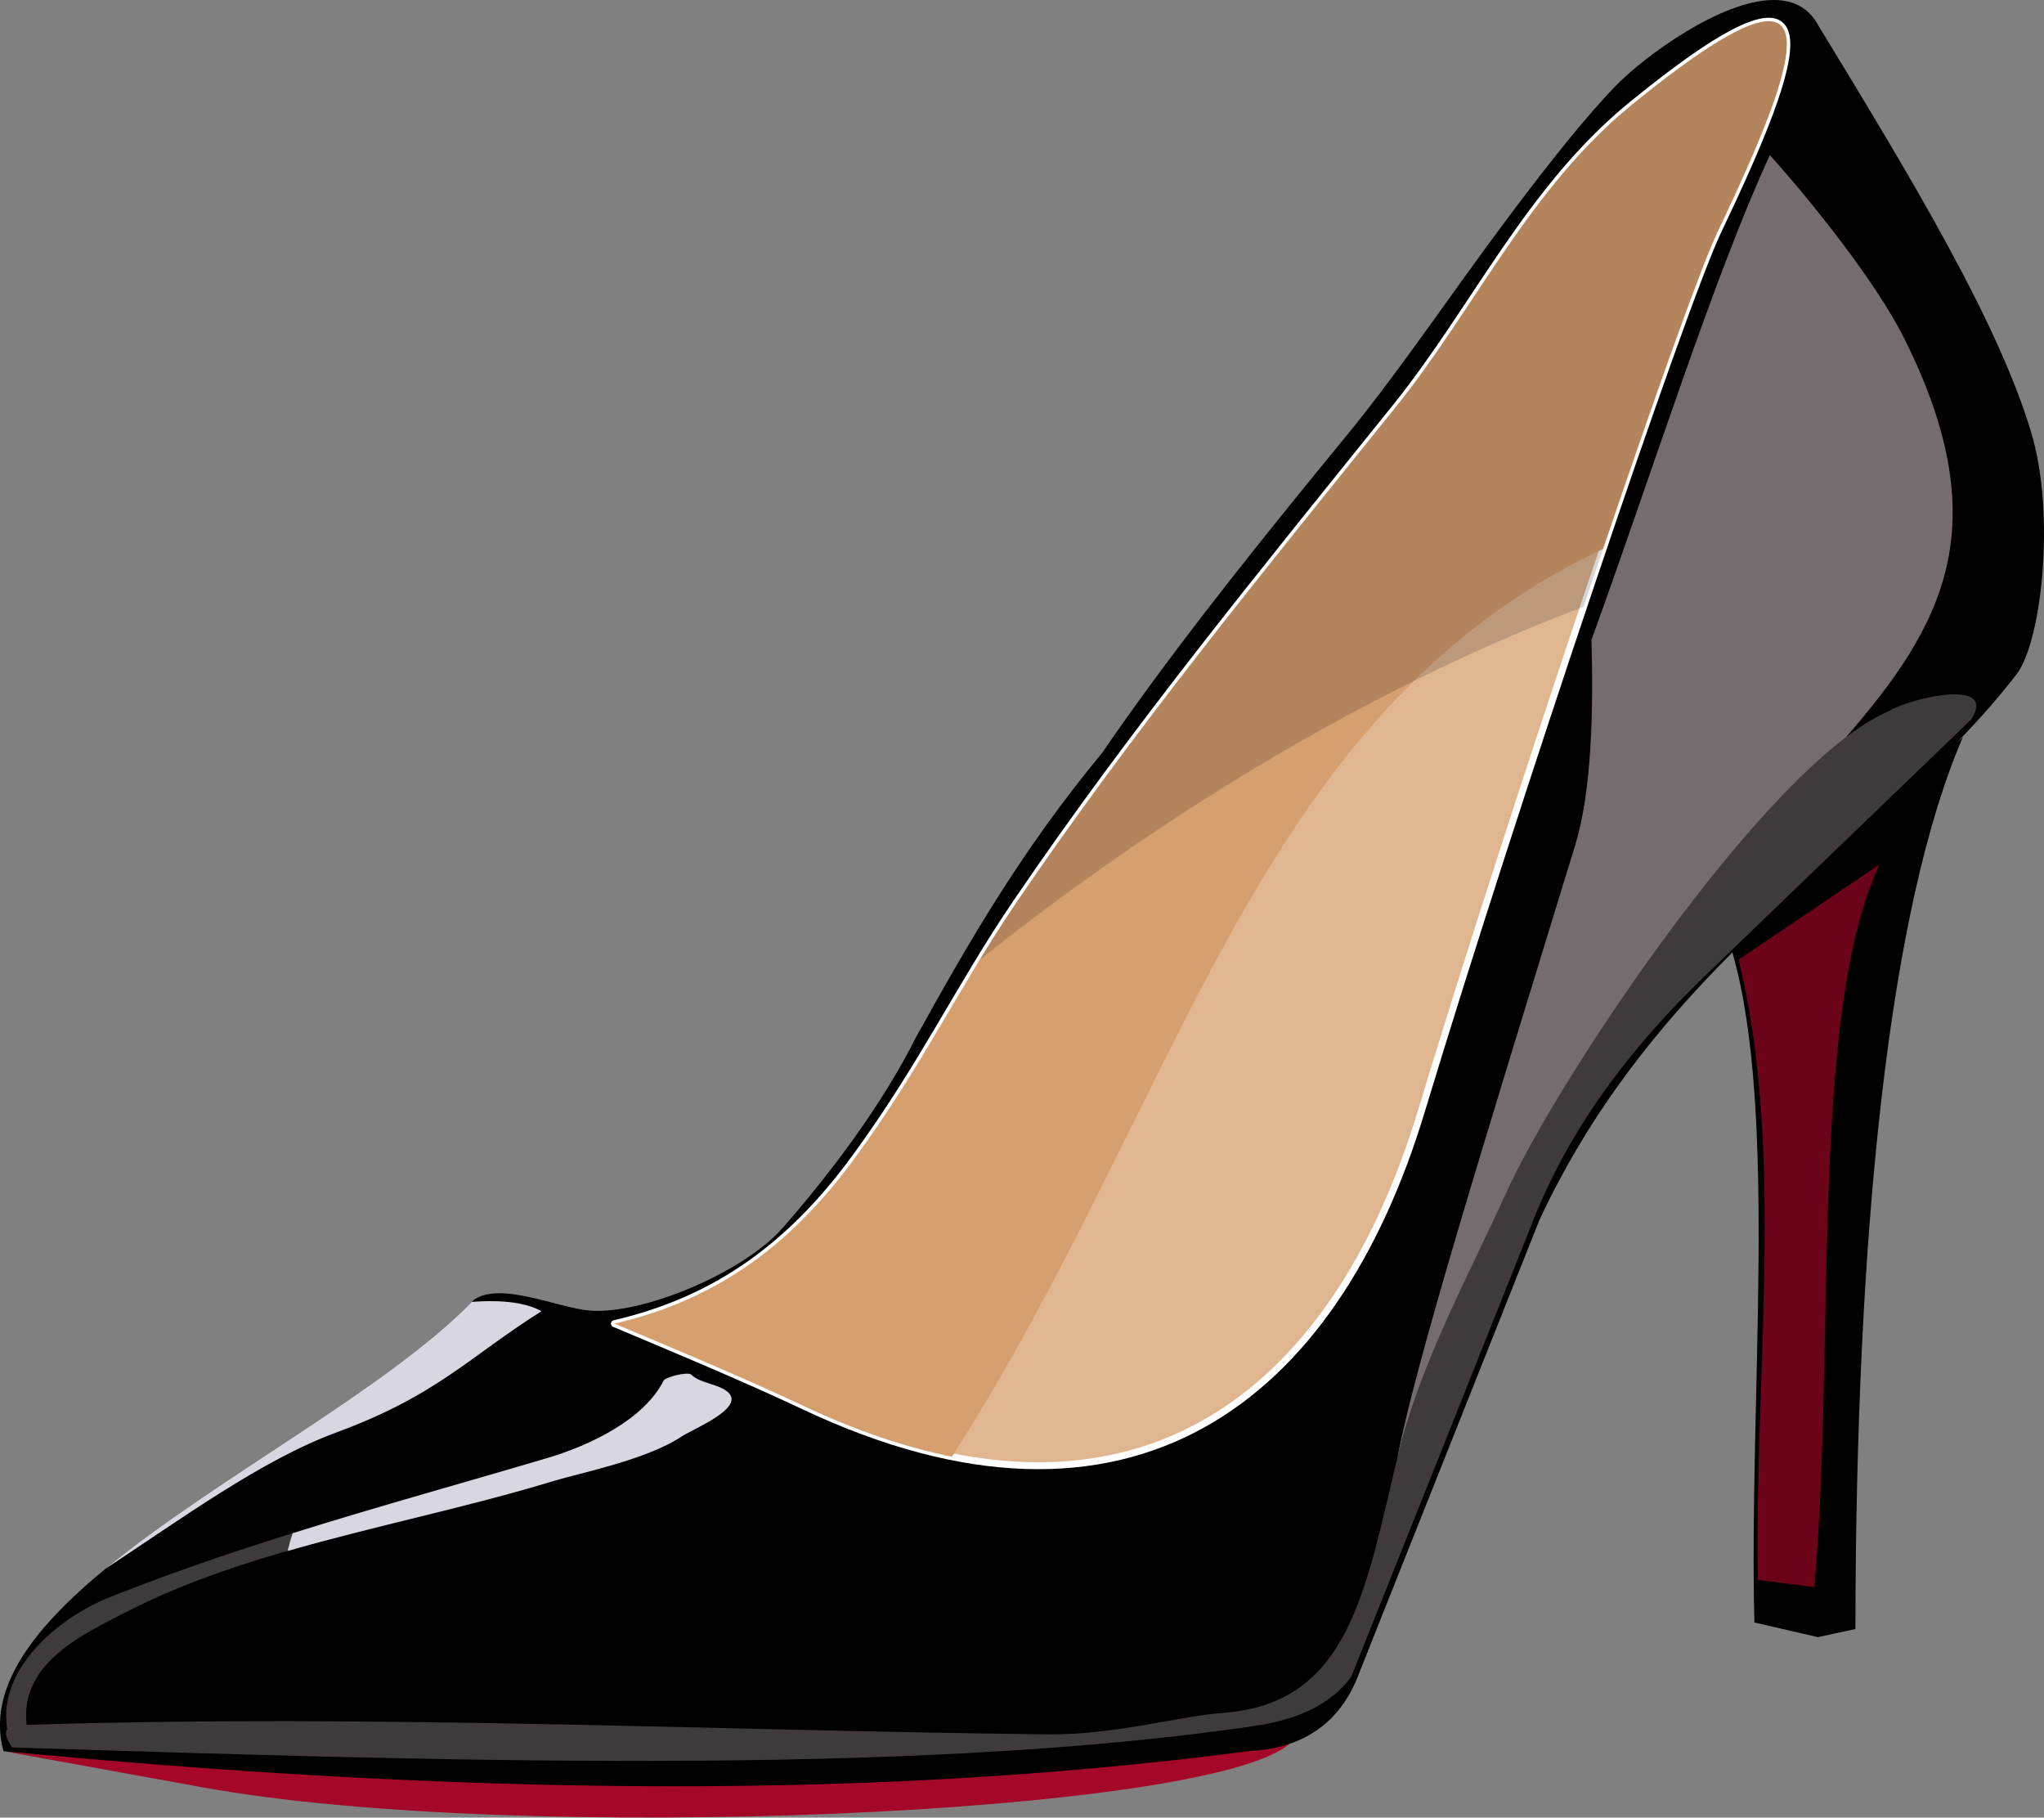 <?xml version="1.0" encoding="UTF-8"?>
<svg width="250.38mm" height="222.59mm" version="1.1" viewBox="0 0 887.19 788.71" xmlns="http://www.w3.org/2000/svg">
<rect x="0" y="0" width="887.19" height="788.71" fill="#808080" stroke="none"/>
<path d="m1354.2 2025.4-55.752 46.972-527.89 460.72" color="#000000" color-rendering="auto" fill="none" image-rendering="auto" shape-rendering="auto" solid-color="#000000" stroke="#fff" stroke-linecap="round" stroke-linejoin="round" style="isolation:auto;mix-blend-mode:normal"/>
<g transform="translate(127.21 1637.5)">
<path d="m432.44-880.81c-5.178 1.751-11.1 0.824-17.566 1.115-178.3 16.653-359.12 19.151-540.56 2.076l86.619 15.732c137.22 24.923 436.79 11.783 471.52-18.918l-0.014-6e-3z" fill="#a40727" fill-rule="evenodd"/>
<path d="m642.52-1637.5c-22.923 0.12-55.837 24.432-68.016 36.828-26.15 26.616-68.804 87.272-79.379 101.97-27.157 37.74-33.632 45.039-47.119 61.529-35.226 43.069-69.43 86.309-96.752 126.25-35.714 43.17-58.297 82.919-80.75 123.25-14.76 29.52-37.355 59.488-58 83-17.249 19.644-61.069 37.742-83.727 35.873-13.886-1.145-38.659-12.792-50.285-4.666-60.932 63.268-223.1 126.49-204.18 195.87 181.49 17.281 364.03 23.126 540.69-0.076 24.59-1.106 39.606-13.422 47-32l79-198.5c22.574-48.331 52.467-84.735 83.721-116.05 19.987 69.667 7.076 194.15 9.555 290.77l27.576 6.363 16.264-3.535c0.221-172.25 14.436-312.6 46.646-387l-2.775 2.496c9.362-9.617 18.166-19.476 26.133-29.863 10.76-14.03 16.979-69.114 6.363-104.65-14.461-48.409-52.124-110.64-92.41-176.73-4.268-8.038-11.265-11.172-19.557-11.129z" color="#000000" color-rendering="auto" image-rendering="auto" shape-rendering="auto" solid-color="#000000" style="isolation:auto;mix-blend-mode:normal"/>
<path d="m244-1135.2c29.277-40.048 45.213-74.286 70-110.75 50.356-74.079 107.03-143.38 164.71-215.04 34.281-42.589 57.737-94.694 102.53-131.17 92.339-75.19 73.604-21.407 37.123 55.154-15.579 32.695-89.802 253.28-128.69 381.84-37.858 125.14-126.47 194.73-268.35 127.63-26.453-12.51-62.471-27.446-81.842-35.593 44.459-10.312 76.737-34.075 104.52-72.077z" color="#000000" color-rendering="auto" fill="#e0b691" image-rendering="auto" shape-rendering="auto" solid-color="#000000" stroke="#fff" stroke-linecap="round" stroke-linejoin="round" stroke-width="3" style="isolation:auto;mix-blend-mode:normal"/>
<path d="m626.85-1221.3 63.109-42.603c-31.744 63.656-19.706 210.01-29.209 315.68l-25.5-3.25c-1.582-90.399 12.09-186.52-8.4-269.83z" fill="#6b0418" fill-rule="evenodd" stroke="#000" stroke-width="1px"/>
<path d="m640.88-1628.3c-9.283-0.32-27.899 10.286-59.641 36.133-44.793 36.474-68.25 88.579-102.53 131.17-57.681 71.66-114.35 140.96-164.71 215.04-24.787 36.464-40.723 70.702-70 110.75-27.781 38.002-60.058 61.764-104.52 72.076 19.371 8.147 55.389 23.084 81.842 35.594 22.945 10.851 44.489 18.106 64.658 22.15 100.54-157.12 130.96-322.4 282.64-393.97 22.888-67.468 42.559-122.59 49.738-137.65 23.941-50.243 40.239-90.676 22.518-91.287z" color="#000000" color-rendering="auto" fill="#d69f6f" image-rendering="auto" shape-rendering="auto" solid-color="#000000" style="isolation:auto;mix-blend-mode:normal"/>
<path d="m721.88-1336.2c-9.432-0.22-23.882 3.979-29.623 7.43-52.065 22.642-143.41 159.5-165.76 209.06-14.971 33.196-37.146 73.532-46.734 112.93-14.314 58.81-20.822 108.57-76.266 112.57-18.913 1.368-46.897 9.637-76.104 9.303-146.62-1.679-292.92-8.908-443.09-4.104-0.014-0.397-0.017-0.781-0.055-1.199-2.342-25.874 25.218-38.418 42.25-47.25 56.189-29.138 124.62-38.518 186.75-57.5 10.699-3.269 40.217-9.151 55.219-19.146 5.173-3.447 27.405-12.193 20.506-19.092-3.764-3.764-12.247-3.936-16.088-7.777-1.553-1.553-11.348 1.131-12.02 2.475-8.646 17.291-32.764 28.377-50.117 33.541-58.994 17.554-126.73 35.182-190.25 60.5-22.82 9.095-48.073 31.066-44.75 56 0.064 0.482 0.151 0.894 0.23 1.332-1.612 1.879 0.226 4.936 2.019 7.918 180.67 5.522 388.88 13.227 542.02-9.738 15.566-2.812 29.642-8.107 39.244-20.859l77.428-194.1c16.418-43.46 44.015-79.194 76.35-110.33l115.28-111c5.196-7.949 0.896-10.794-6.439-10.965z" fill="#3f3a3c" fill-rule="evenodd"/>
<path d="m640.99-1570.2c-24.209 52.41-50.355 135.69-77.429 210.36 0.882 30.566 0.135 65.619-7.072 89.095-41.268 134.42-69.19 224.2-77.41 266.87 0.231-0.959 0.449-1.899 0.684-2.863 9.588-39.394 31.763-79.73 46.734-112.93 19.917-44.162 94.618-157.64 147.49-197.86 41.561-47.997 66.361-91.082 25.336-173.13-12.137-24.275-39.652-58.735-58.335-79.549z" color="#000000" color-rendering="auto" fill="#756c6f" image-rendering="auto" shape-rendering="auto" solid-color="#000000" style="isolation:auto;mix-blend-mode:normal"/>
<path d="m171.26-1041.4c-3.277-0.13-9.845 1.846-10.391 2.938-8.646 17.291-32.764 28.377-50.117 33.541-34.822 10.362-72.691 20.763-110.94 32.742-0.846 2.559-1.571 5.122-2.17 7.684 38.106-10.962 78.01-18.938 115.61-30.426 10.699-3.269 40.217-9.151 55.219-19.146 5.173-3.447 27.405-12.193 20.506-19.092-3.764-3.764-12.247-3.936-16.088-7.777-0.291-0.291-0.873-0.433-1.629-0.463z" color="#000000" color-rendering="auto" fill="#d8d7e1" image-rendering="auto" shape-rendering="auto" solid-color="#000000" style="isolation:auto;mix-blend-mode:normal"/>
<path d="m85.016-1072.9c-2.329 0.016-4.816 0.128-7.428 0.322-37.316 38.142-110.91 76.28-158.97 115.77 32.953-21.651 67.812-47.193 100.1-59.082 43.919-16.171 57.447-32.698 89.113-52.65-5.002-2.821-12.545-4.429-22.818-4.359z" fill="#d8d7e1" fill-rule="evenodd"/>
<path d="m640.88-1628.3c-9.283-0.32-27.899 10.286-59.641 36.133-44.793 36.474-68.25 88.579-102.53 131.17-57.681 71.66-114.35 140.96-164.71 215.04-5.717 8.41-10.953 16.699-16 24.971 86.912-69.248 178.29-121.59 262.14-153.25 26.416-78.659 50.167-145.87 58.221-162.77 23.941-50.243 40.239-90.676 22.518-91.287z" fill-rule="evenodd" opacity=".161"/>
</g>
</svg>
